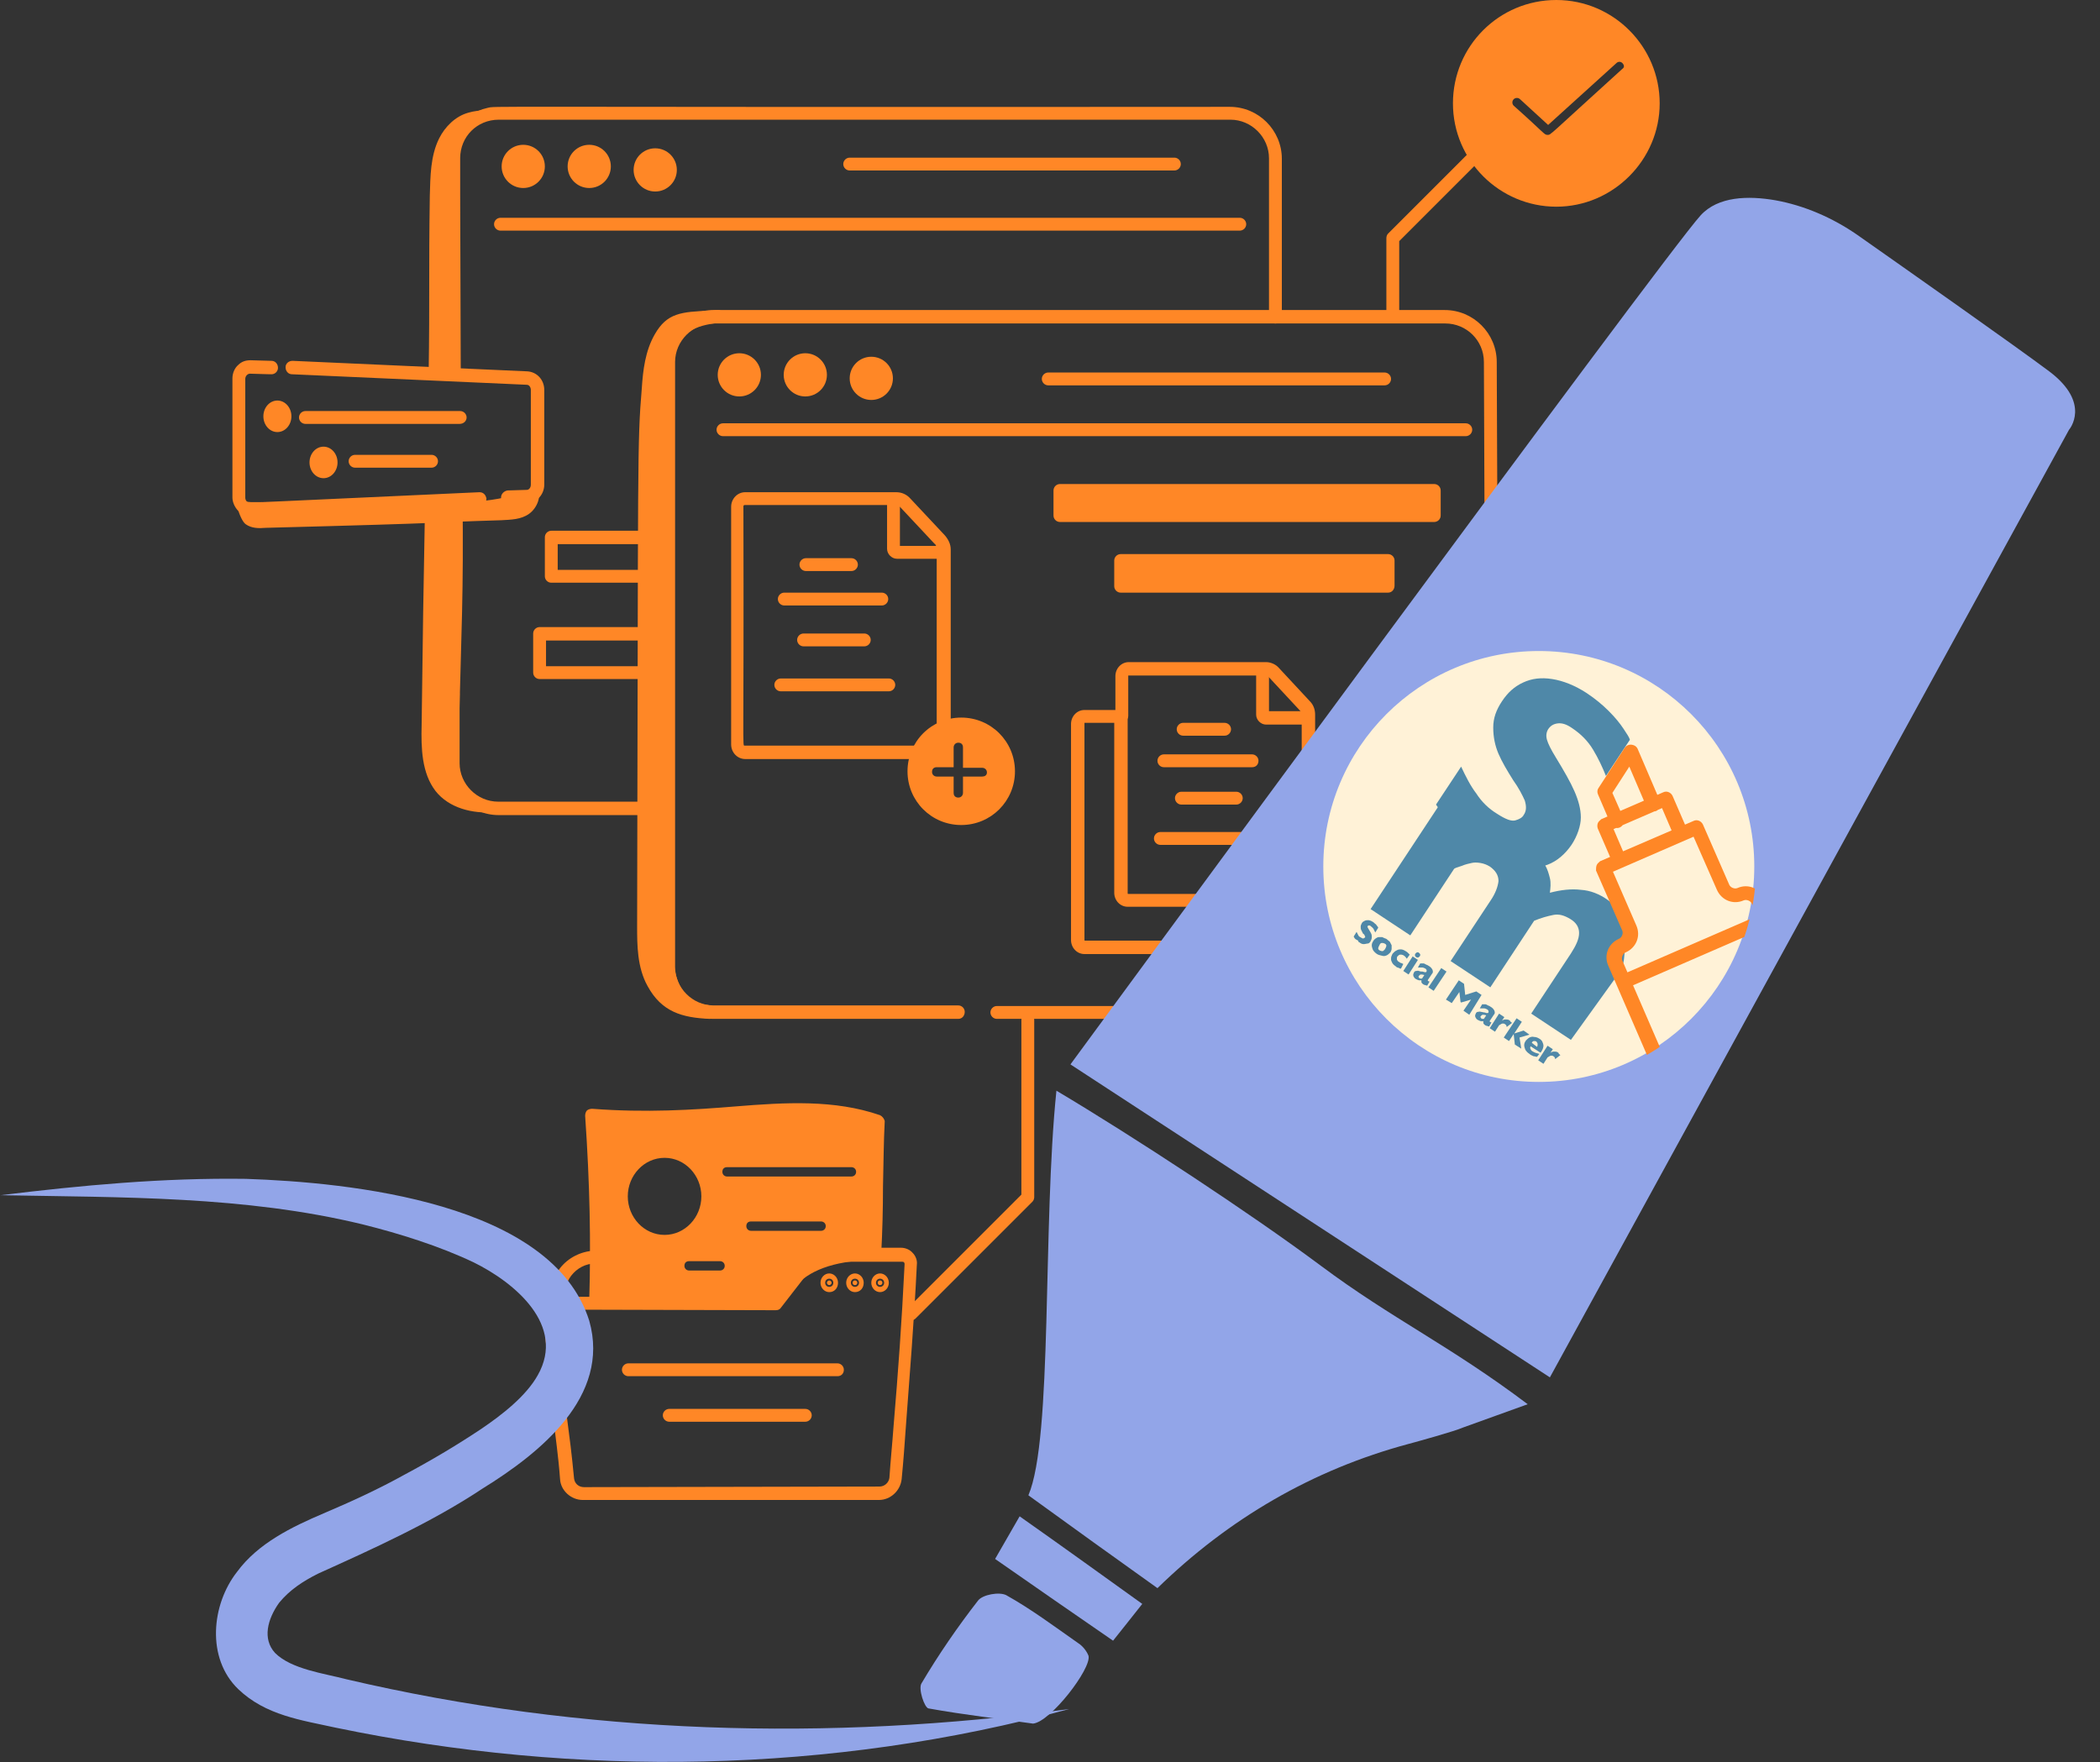 <svg xmlns="http://www.w3.org/2000/svg" xmlns:xlink="http://www.w3.org/1999/xlink" id="Livello_2_00000119798029735102081320000015303147274115672454_" x="0px" y="0px" viewBox="0 0 359.6 301.8" style="enable-background:new 0 0 359.6 301.8;" xml:space="preserve"><rect x="0" y="0" width="359.6" height="301.8" fill="#333333" stroke="none"/> <style type="text/css"> .st0{fill:#FF8726;} .st1{fill:#92A5E8;} .st2{fill:#FFF2D7;} .st3{fill:#4F88A8;} .st4{clip-path:url(#SVGID_00000050627800953473667800000009943888306769614485_);} </style> <g id="Livello_4"> <path class="st0" d="M237.1,66h-57.6c-0.6,0-1.1-0.5-1.1-1.1s0.5-1.1,1.1-1.1h57.6c0.6,0,1.1,0.5,1.1,1.1S237.7,66,237.1,66z"></path> <path class="st0" d="M95.7,224c-0.5,0-1-0.4-1.1-0.9c-0.5-2,0-4.2,1.3-5.9c1.4-1.8,3.6-2.9,5.9-3h0.3c0.6,0,1.1,0.5,1.2,1.1 s-0.5,1.1-1.1,1.1h-0.3c-1.6,0-3.1,0.8-4.1,2.1c-0.9,1.2-1.2,2.6-0.9,4c0.1,0.6-0.2,1.2-0.8,1.4C95.9,223.9,95.8,224,95.7,224 L95.7,224z"></path> <path class="st0" d="M99.8,256.9c-2,0-3.8-1.6-3.9-3.6c-0.3-4.1-0.8-7.2-1.1-10.2c-0.5-3.8-1-7.4-1.3-12.7c0-0.4-0.1-0.9-0.1-1.5 c-0.1-1.1-0.2-2.4-0.2-3.6c0-0.9,0.3-1.6,0.9-2.3c0.6-0.6,1.4-0.9,2.2-0.9h35.8l5.1-6.7c0.8-1.1,2.1-1.7,3.5-1.7h13.6 c0.7,0,1.5,0.3,2,0.9c0.5,0.5,0.8,1.3,0.7,2c-0.5,10.2-1.2,18.4-1.9,28c-0.2,2.8-0.4,5.7-0.7,8.7c-0.2,2-1.9,3.6-3.9,3.6 L99.8,256.9L99.8,256.9L99.8,256.9z M96.3,224.3c-0.2,0-0.5,0.1-0.6,0.3c-0.2,0.2-0.2,0.4-0.2,0.6c0,1.1,0.1,2.4,0.2,3.6 c0,0.6,0.1,1.1,0.1,1.5c0.3,5.3,0.8,8.8,1.3,12.6c0.4,3,0.8,6.1,1.2,10.3c0.1,0.9,0.8,1.5,1.7,1.5l0,0l50.6-0.1l0,0 c0.9,0,1.6-0.7,1.7-1.5c0.2-3,0.5-5.9,0.7-8.7c0.8-9.5,1.4-17.7,1.9-27.9c0-0.2-0.1-0.3-0.1-0.3c-0.1-0.1-0.2-0.1-0.3-0.1h-13.6 c-0.7,0-1.3,0.3-1.7,0.8l-5.5,7.1c-0.2,0.3-0.5,0.4-0.9,0.4L96.3,224.3L96.3,224.3z"></path> <path class="st0" d="M142.4,219.7c0,0.2-0.2,0.4-0.4,0.4s-0.4-0.2-0.4-0.4s0.2-0.4,0.4-0.4S142.4,219.5,142.4,219.7z"></path> <path class="st0" d="M142,221.3c-0.8,0-1.5-0.7-1.5-1.6s0.7-1.6,1.5-1.6s1.5,0.7,1.5,1.6S142.9,221.3,142,221.3z M142,219 c-0.4,0-0.7,0.3-0.7,0.7s0.3,0.7,0.7,0.7s0.7-0.3,0.7-0.7S142.4,219,142,219z"></path> <ellipse class="st0" cx="146.4" cy="219.7" rx="0.4" ry="0.4"></ellipse> <path class="st0" d="M146.4,221.3c-0.8,0-1.5-0.7-1.5-1.6s0.7-1.6,1.5-1.6s1.5,0.7,1.5,1.6S147.3,221.3,146.4,221.3z M146.4,219 c-0.4,0-0.7,0.3-0.7,0.7s0.3,0.7,0.7,0.7s0.7-0.3,0.7-0.7S146.8,219,146.4,219z"></path> <ellipse class="st0" cx="150.7" cy="219.7" rx="0.4" ry="0.4"></ellipse> <path class="st0" d="M150.7,221.3c-0.8,0-1.5-0.7-1.5-1.6s0.7-1.6,1.5-1.6s1.5,0.7,1.5,1.6S151.5,221.3,150.7,221.3z M150.7,219 c-0.4,0-0.7,0.3-0.7,0.7s0.3,0.7,0.7,0.7s0.7-0.3,0.7-0.7S151.1,219,150.7,219z"></path> <path class="st0" d="M143.4,235.7h-35.8c-0.6,0-1.1-0.5-1.1-1.1s0.5-1.1,1.1-1.1h35.8c0.6,0,1.1,0.5,1.1,1.1 S144.1,235.7,143.4,235.7z"></path> <path class="st0" d="M137.9,243.5h-23.3c-0.6,0-1.1-0.5-1.1-1.1s0.5-1.1,1.1-1.1h23.3c0.6,0,1.1,0.5,1.1,1.1 S138.5,243.5,137.9,243.5z"></path> <path class="st0" d="M150.7,191c-7.8-2.7-16.2-2.2-24.8-1.5c-7.3,0.6-15.3,1.1-24.5,0.4c-0.3,0-0.7,0.1-0.9,0.3 c-0.2,0.2-0.3,0.6-0.3,0.9c0.8,11.6,1,21.7,0.7,31.6c0,0.3,0.1,0.6,0.3,0.8s0.5,0.3,0.8,0.4l30.4,0.2l0,0c0.3,0,0.6-0.1,0.9-0.4 c1-1.2,1.9-2.2,2.6-3.1c2.5-3,6.8-4.6,13.1-4.8l0.8,0c0.6,0,1.1-0.5,1.1-1.1c0.2-3.8,0.3-7.7,0.3-11.4c0.1-3.7,0.1-7.6,0.3-11.3 C151.4,191.6,151.1,191.2,150.7,191L150.7,191z M107.5,204.9c0-3.6,2.8-6.6,6.3-6.6s6.3,3,6.3,6.6s-2.8,6.6-6.3,6.6 S107.5,208.5,107.5,204.9z M123.3,217.6H118c-0.4,0-0.8-0.3-0.8-0.8s0.3-0.8,0.8-0.8h5.3c0.4,0,0.8,0.3,0.8,0.8 S123.7,217.6,123.3,217.6z M140.6,210.8h-12c-0.4,0-0.8-0.3-0.8-0.8s0.3-0.8,0.8-0.8h12c0.4,0,0.8,0.3,0.8,0.8 S141,210.8,140.6,210.8z M145.8,201.5h-21.3c-0.4,0-0.8-0.3-0.8-0.8s0.3-0.8,0.8-0.8h21.3c0.4,0,0.8,0.3,0.8,0.8 S146.2,201.5,145.8,201.5z"></path> <path class="st0" d="M77.7,114.2L77.7,114.2c-0.6,0-1.1-0.5-1.1-1.1L77,85.8c0-0.6,0.5-1.1,1.1-1.1c0.6,0,1.1,0.5,1.1,1.1 l-0.4,27.3C78.8,113.7,78.3,114.2,77.7,114.2z"></path> <path class="st0" d="M77.8,65.2c-0.6,0-1.1-0.5-1.1-1.1l-0.1-37c0-4.1,2.8-7.7,6.8-8.6c1.9-0.4-5.9-0.1,127.2-0.2 c4.9,0,8.9,4,8.9,8.9v27.1c0,0.6-0.5,1.1-1.1,1.1s-1.1-0.5-1.1-1.1V27.1c0-3.6-3-6.6-6.6-6.6H85.4c-3.7,0-6.6,2.9-6.6,6.6V33 l0.1,31.1C78.9,64.7,78.4,65.2,77.8,65.2L77.8,65.2L77.8,65.2z"></path> <path class="st0" d="M114.5,139.6H85.4c-4.9,0-8.9-4-8.9-8.9v-11.9c0-0.6,0.5-1.1,1.1-1.1s1.1,0.5,1.1,1.1v11.9 c0,3.6,3,6.6,6.6,6.6h29.1c0.6,0,1.1,0.5,1.1,1.1S115.1,139.6,114.5,139.6L114.5,139.6z"></path> <path class="st0" d="M247.4,174.5h-76.7c-0.6,0-1.1-0.5-1.1-1.1s0.5-1.1,1.1-1.1h76.7c3.6,0,6.6-3,6.6-6.6c0-0.6,0.5-1.1,1.1-1.1 s1.1,0.5,1.1,1.1C256.3,170.5,252.3,174.5,247.4,174.5L247.4,174.5z"></path> <path class="st0" d="M164.1,174.5h-41.9c-4.9,0-8.9-4-8.9-8.9V62c0-4.9,4-8.9,8.9-8.9h125.2c4.9,0,8.9,4,8.9,8.9l0.2,49.6 c0,0.6-0.5,1.1-1.1,1.1l0,0c-0.6,0-1.1-0.5-1.1-1.1L254.1,62c0-3.7-3-6.6-6.6-6.6H122.2c-3.6,0-6.6,3-6.6,6.6v103.6 c0,3.6,3,6.6,6.6,6.6h41.9c0.6,0,1.1,0.5,1.1,1.1S164.8,174.5,164.1,174.5L164.1,174.5z"></path> <path class="st0" d="M212.3,39.5H85.7c-0.6,0-1.1-0.5-1.1-1.1s0.5-1.1,1.1-1.1h126.6c0.6,0,1.1,0.5,1.1,1.1S212.9,39.5,212.3,39.5z "></path> <path class="st0" d="M251,74.7H123.8c-0.6,0-1.1-0.5-1.1-1.1s0.5-1.1,1.1-1.1H251c0.6,0,1.1,0.5,1.1,1.1S251.6,74.7,251,74.7z"></path> <circle class="st0" cx="89.6" cy="28.5" r="3.7"></circle> <circle class="st0" cx="100.9" cy="28.5" r="3.7"></circle> <circle class="st0" cx="112.2" cy="29.1" r="3.7"></circle> <circle class="st0" cx="126.6" cy="64.2" r="3.7"></circle> <circle class="st0" cx="137.9" cy="64.2" r="3.7"></circle> <circle class="st0" cx="149.2" cy="64.8" r="3.7"></circle> <path class="st0" d="M201.1,29.2h-55.6c-0.6,0-1.1-0.5-1.1-1.1s0.5-1.1,1.1-1.1h55.6c0.6,0,1.1,0.5,1.1,1.1S201.7,29.2,201.1,29.2z "></path> <path class="st0" d="M160.3,130h-32.7c-1.3,0-2.4-1.1-2.4-2.5V86.8c0-1.4,1.1-2.5,2.4-2.5h25.9c0.9,0,1.8,0.4,2.4,1.1l0,0l5.9,6.3 c0.6,0.7,1,1.5,1,2.4v33.5C162.7,128.9,161.6,130,160.3,130L160.3,130z M127.5,86.5c-0.1,0-0.2,0.1-0.2,0.2c0.1,41.9-0.2,41,0.2,41 h32.7c0.1,0,0.2-0.1,0.2-0.2V94c0-0.3-0.1-0.7-0.4-0.9l-5.9-6.3c-0.2-0.2-0.5-0.3-0.8-0.3L127.5,86.5L127.5,86.5z"></path> <path class="st0" d="M161.1,95.7h-7.5c-0.9,0-1.7-0.8-1.7-1.7v-7.7c0-0.6,0.5-1.1,1.1-1.1s1.1,0.5,1.1,1.1v7.2h6.9 c0.6,0,1.1,0.5,1.1,1.1S161.7,95.7,161.1,95.7L161.1,95.7z"></path> <path class="st0" d="M151,103.7h-16.7c-0.6,0-1.1-0.5-1.1-1.1s0.5-1.1,1.1-1.1H151c0.6,0,1.1,0.5,1.1,1.1S151.6,103.7,151,103.7z"></path> <path class="st0" d="M148,110.7h-10.4c-0.6,0-1.1-0.5-1.1-1.1s0.5-1.1,1.1-1.1H148c0.6,0,1.1,0.5,1.1,1.1S148.6,110.7,148,110.7z"></path> <path class="st0" d="M152.2,118.4h-18.5c-0.6,0-1.1-0.5-1.1-1.1s0.5-1.1,1.1-1.1h18.5c0.6,0,1.1,0.5,1.1,1.1 S152.8,118.4,152.2,118.4z"></path> <path class="st0" d="M145.8,97.8H138c-0.6,0-1.1-0.5-1.1-1.1s0.5-1.1,1.1-1.1h7.8c0.6,0,1.1,0.5,1.1,1.1S146.4,97.8,145.8,97.8z"></path> <path class="st0" d="M222.9,155.3h-6.3c-0.6,0-1.1-0.5-1.1-1.1s0.5-1.1,1.1-1.1h6.3c0,0,0,0,0-0.1v-30.5c0-0.3-0.1-0.6-0.3-0.8 l-5.3-5.7c-0.2-0.2-0.4-0.3-0.6-0.3h-23.5c0,0,0,0,0,0.1v6.8c0,0.6-0.5,1.1-1.1,1.1s-1.1-0.5-1.1-1.1v-6.8c0-1.3,1-2.4,2.3-2.4 h23.5c0.8,0,1.7,0.4,2.2,1l5.3,5.7c0.6,0.6,0.9,1.4,0.9,2.3V153C225.2,154.3,224.1,155.3,222.9,155.3L222.9,155.3z"></path> <path class="st0" d="M223.6,124.1h-6.8c-0.9,0-1.7-0.8-1.7-1.7v-7c0-0.6,0.5-1.1,1.1-1.1s1.1,0.5,1.1,1.1v6.4h6.2 c0.6,0,1.1,0.5,1.1,1.1S224.2,124.1,223.6,124.1L223.6,124.1z"></path> <path class="st0" d="M214.4,131.4h-15.1c-0.6,0-1.1-0.5-1.1-1.1s0.5-1.1,1.1-1.1h15.1c0.6,0,1.1,0.5,1.1,1.1 S215.1,131.4,214.4,131.4z"></path> <path class="st0" d="M211.7,137.8h-9.4c-0.6,0-1.1-0.5-1.1-1.1s0.5-1.1,1.1-1.1h9.4c0.6,0,1.1,0.5,1.1,1.1S212.3,137.8,211.7,137.8 z"></path> <path class="st0" d="M215.5,144.7h-16.8c-0.6,0-1.1-0.5-1.1-1.1s0.5-1.1,1.1-1.1h16.8c0.6,0,1.1,0.5,1.1,1.1 S216.1,144.7,215.5,144.7L215.5,144.7z"></path> <path class="st0" d="M209.7,126h-7.1c-0.6,0-1.1-0.5-1.1-1.1s0.5-1.1,1.1-1.1h7.1c0.6,0,1.1,0.5,1.1,1.1S210.3,126,209.7,126z"></path> <path class="st0" d="M215.4,163.4h-29.7c-1.3,0-2.3-1.1-2.3-2.4V124c0-1.3,1-2.4,2.3-2.4h6.3c0.6,0,1.1,0.5,1.1,1.1V153 c0,0.1,0,0.1,0.1,0.1h23.5c0.6,0,1.1,0.5,1.1,1.1v6.8C217.7,162.3,216.7,163.4,215.4,163.4L215.4,163.4z M185.7,123.8 c0,0,0,0,0,0.1V161c0,0.1,0,0.1,0.1,0.1h29.7c0,0,0,0,0-0.1v-5.7h-22.4c-1.3,0-2.3-1.1-2.3-2.4v-29.1 C190.8,123.8,185.7,123.8,185.7,123.8z"></path> <path class="st0" d="M164.6,122.9c-5.1,0-9.2,4.1-9.2,9.2c0,5.1,4.1,9.2,9.2,9.2s9.2-4.1,9.2-9.2S169.7,122.9,164.6,122.9z M168.2,133h-3.3v2.8c0,0.4-0.3,0.8-0.8,0.8s-0.8-0.3-0.8-0.8V133h-2.9c-0.4,0-0.8-0.3-0.8-0.8s0.3-0.8,0.8-0.8h2.9V128 c0-0.4,0.3-0.8,0.8-0.8s0.8,0.3,0.8,0.8v3.5h3.3c0.4,0,0.8,0.3,0.8,0.8S168.6,133,168.2,133z"></path> <path class="st0" d="M113.1,57.9c-1.5,2.6-1.9,5.7-2.1,8.7c-0.8,9.7-0.6,12.5-0.8,92.1c0,3.3,0,6.8,1.6,9.6c2,3.6,4.7,4.8,9.7,5 c-2.8-0.3-4.7-1.3-6-3.8c-1.3-2.5-1.4-5.4-1.4-8.2c-0.1-13.9-0.8-81.3-0.8-90.6c0-3.6-0.4-7.9,1-11.2c1.6-3.8,4.8-4.9,8.6-5.3 C117,54.6,115,54.5,113.1,57.9L113.1,57.9z"></path> <path class="st0" d="M121.5,174.5c-4.7-0.2-8.2-1.2-10.6-5.6c-1.8-3.2-1.8-7.1-1.8-10.2c0.2-80.9,0-82.6,0.8-92.2 c0.2-3.1,0.6-6.4,2.2-9.2l0,0c2.1-3.7,4.5-3.9,9.6-4.1l1.2-0.1c0.6,0,1.1,0.4,1.2,1s-0.4,1.2-1,1.2c-4.2,0.4-6.5,1.8-7.7,4.7 c-1.1,2.6-1,6-1,9c0,0.6,0,1.2,0,1.7l0.8,90.6c0,2.5,0.1,5.4,1.3,7.7c1.1,2,2.4,2.9,5.1,3.2c0.6,0.1,1,0.6,1,1.2 C122.6,174.1,122.1,174.5,121.5,174.5L121.5,174.5z M112.1,66.2c0,0.2,0,0.4-0.1,0.6c-0.8,9.6-0.6,12.2-0.8,92c0,3,0,6.4,1.5,9.1 c0.5,0.9,1.1,1.6,1.7,2.2c-1.4-2.8-1.4-5.9-1.5-8.7l-0.8-90.6c0-0.6,0-1.1,0-1.7C112.1,68.2,112.1,67.2,112.1,66.2z M113.1,57.9 L113.1,57.9L113.1,57.9z"></path> <path class="st0" d="M84.6,139.1c-3.7,0.3-7.7-0.7-10-3.6c-2.4-3.1-2.5-7.4-2.4-11.3c0.2-16,0.3-22.7,0.6-38.7 c0.9,0.2,1.3-0.2,2.7-0.2c0.5,0,1.8-0.3,2.3-0.3c0.4,0,1.1,0.5,1.4,0.4c0.2,15.9-0.2,22.8-0.6,38.9c-0.1,3.4-1.4,7.8,0.1,10.8 C79.9,137.2,82.2,139,84.6,139.1L84.6,139.1z"></path> <path class="st0" d="M75.3,64.3c-1.3,0-1-0.5-1.9-0.2c0.2-13.4,0-17.1,0.2-30.6c0.1-3.3,0.1-6.8,1.6-9.8c1-2,2.8-3.8,5-4.4 c2-0.6,4-0.3,6-0.8c-0.8,0.2-1.7,0.6-2.5,1c-2.6,1.5-4.7,4.2-5.5,6.9c-0.2,0.8-0.4,1.7-0.5,2.6c-0.1,1.3-0.1,2.6,0,3.9 c0.1,1.7,0.3,3.5,0.3,5.1c0.4,12,0.2,14.4,0.4,26.2c-0.4-0.1-0.9,0-1.4,0C76.6,64.2,75.8,64.4,75.3,64.3L75.3,64.3z"></path> <path class="st0" d="M87.1,138.7c-0.8,0.4-1.6,0.5-2.5,0.4C85.4,139,86.3,138.9,87.1,138.7z"></path> <rect x="181.5" y="84" class="st0" width="64.1" height="4.3"></rect> <path class="st0" d="M245.6,89.4h-64.1c-0.6,0-1.1-0.5-1.1-1.1V84c0-0.6,0.5-1.1,1.1-1.1h64.1c0.6,0,1.1,0.5,1.1,1.1v4.3 C246.7,88.9,246.2,89.4,245.6,89.4z M182.6,87.2h61.9v-2.1h-61.9V87.2z"></path> <rect x="191.9" y="96" class="st0" width="45.8" height="4.3"></rect> <path class="st0" d="M237.7,101.5h-45.8c-0.6,0-1.1-0.5-1.1-1.1V96c0-0.6,0.5-1.1,1.1-1.1h45.8c0.6,0,1.1,0.5,1.1,1.1v4.3 C238.8,101,238.3,101.5,237.7,101.5z M193,99.2h43.6v-2.1H193V99.2z"></path> <path class="st0" d="M156.1,226.1c-0.3,0-0.6-0.1-0.8-0.3c-0.4-0.4-0.4-1.1,0-1.6l19.6-19.6v-29.9c0-0.6,0.5-1.1,1.1-1.1 s1.1,0.5,1.1,1.1V205c0,0.3-0.1,0.6-0.3,0.8l-20,20C156.6,226,156.4,226.1,156.1,226.1L156.1,226.1z"></path> <path class="st0" d="M266.5,0c-9.8,0-17.7,7.9-17.7,17.7s8,17.7,17.7,17.7s17.7-8,17.7-17.7S276.3,0,266.5,0z M277.8,11.8 C265,23.4,265.6,23.1,265,23.1s-0.4-0.2-5.8-5c-0.3-0.3-0.3-0.8,0-1.1c0.3-0.3,0.8-0.3,1.1,0l4.8,4.4l11.7-10.6 c0.3-0.3,0.8-0.3,1.1,0.1S278.1,11.6,277.8,11.8L277.8,11.8z"></path> <path class="st0" d="M238.5,55.3c-0.6,0-1.1-0.5-1.1-1.1V40.8c0-0.3,0.1-0.6,0.3-0.8l14.4-14.4c0.4-0.4,1.1-0.4,1.6,0 s0.4,1.1,0,1.6l-14.1,14.1v12.9C239.6,54.8,239.1,55.3,238.5,55.3L238.5,55.3z"></path> <path class="st0" d="M42.1,89.8c1,0.7,2.2,0.7,3.4,0.6c34.8-0.9,26.8-0.9,40.3-1.3c1.7-0.1,3.4-0.1,4.8-1.1c1.4-1,2.3-3.2,1.3-4.7 c-5.6,2.8-11.9,2.8-18.1,2.8c-12.8,0-17.5-0.1-30.3-0.1c-0.8,0-1.7,0-2.4-0.5c-0.7-0.5-1.1-1.6-0.6-2.3 C39.7,84.4,41,89.1,42.1,89.8L42.1,89.8z"></path> <path class="st0" d="M86.9,86.3c-0.6,0-1.1-0.5-1.1-1.1c0-0.6,0.5-1.1,1.1-1.2l3.3-0.1c0.4,0,0.7-0.4,0.7-0.9V66.8 c0-0.5-0.3-0.9-0.7-0.9L50,64.1c-0.6,0-1.1-0.5-1.1-1.2s0.6-1.1,1.2-1.1l40.2,1.8c1.6,0.1,2.9,1.4,2.9,3.2v16.2 c0,1.7-1.3,3.1-2.9,3.2L86.9,86.3C86.9,86.4,86.9,86.4,86.9,86.3L86.9,86.3z"></path> <path class="st0" d="M40.8,87.5c-0.6-0.6-1-1.5-1-2.3V64.8c0-0.9,0.4-1.8,1-2.3c0.6-0.6,1.3-0.8,2.1-0.8l3.6,0.1 c0.6,0,1.1,0.5,1.1,1.2c0,0.6-0.5,1.1-1.1,1.1c-0.1,0-0.6,0-3.7-0.1c-0.4,0-0.8,0.4-0.8,0.9v20.3c0,0.6,0.4,0.9,0.8,0.9l39.3-1.8 c0.7,0,1.1,0.5,1.2,1.1c0,0.6-0.5,1.1-1.1,1.2H82l-39,1.8C42.1,88.3,41.4,88,40.8,87.5L40.8,87.5z"></path> <path class="st0" d="M78.7,72.6H52.3c-0.6,0-1.1-0.5-1.1-1.1s0.5-1.1,1.1-1.1h26.5c0.6,0,1.1,0.5,1.1,1.1S79.4,72.6,78.7,72.6z"></path> <path class="st0" d="M73.9,80.1H60.8c-0.6,0-1.1-0.5-1.1-1.1s0.5-1.1,1.1-1.1h13.1c0.6,0,1.1,0.5,1.1,1.1S74.5,80.1,73.9,80.1z"></path> <ellipse class="st0" cx="47.5" cy="71.3" rx="2.4" ry="2.7"></ellipse> <ellipse class="st0" cx="55.4" cy="79.2" rx="2.4" ry="2.7"></ellipse> <path class="st0" d="M111.5,116.3H92.4c-0.6,0-1.1-0.5-1.1-1.1v-6.7c0-0.6,0.5-1.1,1.1-1.1h19.2c0.6,0,1.1,0.5,1.1,1.1v6.7 C112.6,115.8,112.1,116.3,111.5,116.3z M93.5,114.1h16.9v-4.4H93.5V114.1z"></path> <path class="st0" d="M113.6,99.8H94.4c-0.6,0-1.1-0.5-1.1-1.1v-6.7c0-0.6,0.5-1.1,1.1-1.1h19.2c0.6,0,1.1,0.5,1.1,1.1v6.7 C114.7,99.3,114.2,99.8,113.6,99.8z M95.5,97.6h16.9v-4.4H95.5V97.6z"></path> <path class="st0" d="M269,121.6c-9.6-5.8-21.9-2.6-27.6,6.7c-5.5,9-3,20.8,5.6,26.8l0,0l0,0c6.6,4.7,15.6,4.9,22.5,0.4l0,0 C281.7,147.6,281.7,129.4,269,121.6L269,121.6z M272.2,147c-4.6,7.5-14.4,9.9-21.8,5.3c-7.6-4.6-9.9-14.4-5.3-21.8 c0.2-0.3,0.3-0.6,0.5-0.8c4.7-6.8,14.1-8.9,21.3-4.5C274.3,129.7,276.7,139.5,272.2,147L272.2,147z"></path> <path class="st0" d="M246.4,156.1C246.4,156.1,246.4,156,246.4,156.1c-8.9-6.3-11.7-18.7-5.9-28.3c5.9-9.9,19-13.2,29.1-7.1 c13.3,8.1,13.5,27.4,0.5,35.9c0,0,0,0-0.1,0c-1.3,0.8-2.6,1.5-4,2C259.4,161.1,252,160,246.4,156.1L246.4,156.1z M268.9,154.6 C268.9,154.6,269,154.6,268.9,154.6c11.6-7.5,11.4-24.8-0.5-32c-9-5.5-20.7-2.5-26,6.4c-5.3,8.7-2.7,19.7,5.3,25.3 C253.4,158.4,262.1,159.1,268.9,154.6L268.9,154.6z M249.8,153.3c-8.1-4.9-10.6-15.4-5.7-23.4c0.2-0.3,0.4-0.6,0.6-0.9 c5.1-7.4,15.1-9.5,22.8-4.8c3.9,2.3,6.6,6.1,7.7,10.5c1.1,4.4,0.4,9-2,12.9l0,0C268.2,155.7,257.7,158.1,249.8,153.3z M246.5,130.3 c-0.2,0.2-0.3,0.5-0.5,0.8c-4.7,7.7-1.4,17.5,6.3,21c6.8,3.2,14.9,0.8,18.9-5.7l0,0c2-3.4,2.6-7.3,1.7-11.1 c-0.9-3.8-3.3-7.1-6.7-9.1C259.6,122.1,251,123.9,246.5,130.3L246.5,130.3z"></path> </g> <g id="Livello_2-2"> <path class="st1" d="M183.1,292.7c-40.7,11.1-84.2,11.8-125.6,3.2c-5.9-1.3-12-2.1-16.7-6.6c-5.5-5.3-4.6-14.5-0.2-20.1 c3.6-4.9,9.4-7.7,14.8-10c4.7-2,9.3-4.1,13.8-6.6c4.5-2.4,8.9-5,13.1-7.8c3.7-2.5,7.8-5.7,9.8-9.3c4.8-8.5-3.9-15.8-11-19.3 c-5.9-2.8-12.6-4.9-19-6.5c-20.2-4.9-41.1-4.6-62-5c13.9-1.7,27.8-3,42-2.8c17.7,0.6,52.4,4,58.8,24.3c3.7,13-8.5,22.7-18.2,28.7 c-8.7,5.8-18.9,10.4-28.2,14.6c-2.6,1.3-4.9,2.8-6.7,5c-2,2.8-2.9,6.2-0.7,8.6c2.8,2.8,8.4,3.5,12.2,4.5 C99.8,297.1,141.9,298.3,183.1,292.7L183.1,292.7L183.1,292.7z"></path> <g id="Livello_2-2_00000052065308580263860060000007126678298075729831_"> <path class="st1" d="M250.5,244.5c-1.3,0.6-7.8,2.4-9.3,2.8c-16.4,4.4-30.8,12.8-43,24.7c-7.3-5.2-14.5-10.4-22.1-15.9 c4.2-9.8,2.4-46.1,4.8-69.3c13.1,7.8,33.1,20.9,45.3,30c12.2,9.1,22,13.6,35.4,23.7"></path> <path class="st1" d="M176.9,295.2c-5.6-0.8-11.8-1.5-17.9-2.6c-0.7-0.1-1.8-3.4-1.2-4.3c2.9-4.9,6.2-9.7,9.7-14.2 c0.8-1,3.6-1.5,4.8-0.9c4.3,2.4,8.3,5.4,12.3,8.2c0.8,0.5,1.5,1.4,1.8,2.2C186.9,285.8,179.9,294.9,176.9,295.2"></path> <path class="st1" d="M195.6,274.7c-1.6,2-3.3,4.2-5,6.3c-6.7-4.6-13.3-9.2-20.2-14c1.2-2.1,2.7-4.7,4.2-7.3 C181.7,264.7,188.5,269.6,195.6,274.7"></path> <path class="st1" d="M183.3,182.3l82.1,53.6l88.9-162.3c0,0,3.9-4.5-3.4-10c-5.6-4.2-24.5-17.5-32.9-23.4c-4.2-2.9-9-5-14-5.9 c-4.6-0.8-9.8-0.7-12.8,2.6C284.9,43.8,183.3,182.3,183.3,182.3L183.3,182.3z"></path> </g> <g id="Livello_1-2"> <circle class="st2" cx="263.5" cy="148.4" r="36.9"></circle> <path class="st3" d="M234.7,161.2c-0.1,0.2-0.3,0.4-0.5,0.4s-0.4,0.1-0.7,0.1c-0.2,0-0.5-0.1-0.7-0.3c-0.1,0-0.2-0.1-0.2-0.2 s-0.2-0.2-0.4-0.3s-0.3-0.3-0.4-0.5l0.5-0.8c0.1,0.2,0.2,0.4,0.3,0.6c0.1,0.2,0.3,0.3,0.5,0.4c0.2,0.1,0.3,0.2,0.4,0.1 c0.1,0,0.1-0.1,0.2-0.1c0.1-0.1,0.1-0.2,0-0.3c0-0.1-0.1-0.3-0.3-0.4c-0.1-0.2-0.2-0.4-0.3-0.6c-0.1-0.2-0.1-0.4-0.1-0.6 c0-0.2,0.1-0.4,0.2-0.6c0.1-0.2,0.3-0.3,0.5-0.4c0.2-0.1,0.4-0.1,0.6-0.1c0.2,0,0.5,0.1,0.8,0.3c0.2,0.1,0.3,0.3,0.5,0.4 c0.1,0.1,0.2,0.3,0.3,0.4c0.1,0.1,0.1,0.2,0.1,0.2l-0.5,0.8c-0.1-0.2-0.2-0.4-0.3-0.6c-0.1-0.2-0.3-0.3-0.5-0.5 c-0.1-0.1-0.2-0.1-0.3-0.1c-0.1,0-0.2,0.1-0.2,0.1c0,0.1-0.1,0.1,0,0.2c0,0.1,0.1,0.2,0.2,0.4c0.2,0.3,0.3,0.5,0.4,0.7 s0.1,0.4,0.1,0.6C234.9,160.8,234.8,161,234.7,161.2L234.7,161.2z"></path> <path class="st3" d="M238.1,163.1c-0.2,0.2-0.4,0.4-0.6,0.5c-0.2,0.1-0.5,0.2-0.8,0.1s-0.6-0.1-0.9-0.3c-0.3-0.2-0.5-0.4-0.7-0.7 c-0.1-0.3-0.2-0.5-0.2-0.8c0-0.3,0.1-0.5,0.3-0.8c0.1-0.2,0.3-0.3,0.4-0.4c0.2-0.1,0.3-0.2,0.5-0.2c0.2,0,0.4,0,0.6,0 c0.2,0.1,0.4,0.2,0.7,0.3c0.2,0.2,0.4,0.3,0.6,0.5c0.1,0.2,0.2,0.4,0.3,0.6c0,0.2,0,0.4,0,0.6 C238.3,162.7,238.2,162.9,238.1,163.1L238.1,163.1z M237.2,162.5c0.1-0.2,0.2-0.4,0.2-0.5c0-0.2-0.1-0.3-0.3-0.4 c-0.2-0.1-0.3-0.1-0.5-0.1s-0.3,0.2-0.4,0.4c-0.1,0.2-0.2,0.4-0.2,0.5c0,0.2,0.1,0.3,0.3,0.4c0.2,0.1,0.3,0.1,0.5,0.1 C236.9,162.8,237.1,162.7,237.2,162.5L237.2,162.5z"></path> <path class="st3" d="M239.9,165.9c-0.1,0-0.2,0-0.3-0.1c-0.1,0-0.2-0.1-0.3-0.1s-0.2-0.1-0.3-0.2c-0.3-0.2-0.5-0.4-0.6-0.6 c-0.1-0.2-0.2-0.4-0.2-0.6c0-0.2,0-0.4,0.1-0.6c0.1-0.2,0.1-0.3,0.2-0.4c0.1-0.1,0.2-0.2,0.3-0.3c0.1-0.1,0.3-0.2,0.5-0.3 c0.2-0.1,0.4-0.1,0.6-0.1c0.2,0,0.5,0.1,0.8,0.3c0.2,0.1,0.3,0.2,0.4,0.3c0.1,0.1,0.2,0.2,0.3,0.3l-0.5,0.7 c-0.2-0.3-0.4-0.5-0.6-0.6c-0.2-0.1-0.3-0.1-0.5-0.1c-0.2,0-0.3,0.1-0.5,0.3c-0.1,0.1-0.1,0.3-0.1,0.4s0,0.2,0.1,0.3 c0.1,0.1,0.1,0.2,0.2,0.2c0.1,0.1,0.2,0.1,0.3,0.2c0.1,0,0.3,0.1,0.5,0.2L239.9,165.9L239.9,165.9z"></path> <path class="st3" d="M241.2,166.9l-0.9-0.6l1.6-2.5l0.9,0.6L241.2,166.9z M243.1,163.8c-0.1,0.1-0.2,0.2-0.3,0.2 c-0.1,0-0.2,0-0.3-0.1c-0.1,0-0.1-0.1-0.2-0.2c0-0.1,0-0.1,0-0.2s0-0.1,0.1-0.2c0.1-0.1,0.2-0.2,0.3-0.2c0.1,0,0.2,0,0.3,0.1 s0.2,0.2,0.2,0.3C243.2,163.6,243.2,163.7,243.1,163.8z"></path> <path class="st3" d="M244.4,168.8c-0.2,0-0.3-0.1-0.4-0.1c-0.1,0-0.3-0.1-0.4-0.2c-0.1-0.1-0.2-0.2-0.2-0.3c0-0.1,0-0.2,0-0.3 c-0.1,0-0.3,0-0.4,0c-0.1,0-0.3-0.1-0.5-0.2c-0.2-0.1-0.3-0.2-0.4-0.4c-0.1-0.1-0.1-0.3-0.1-0.4c0-0.1,0.1-0.2,0.1-0.3 c0.1-0.2,0.2-0.3,0.4-0.3c0.1,0,0.3-0.1,0.5,0s0.4,0.1,0.6,0.1c0.1,0,0.3,0.1,0.3,0.1c0.1,0,0.1,0,0.2,0c0,0,0.1,0,0.1,0 c0.1-0.1,0.1-0.2,0.1-0.3c0-0.1-0.1-0.2-0.2-0.3c-0.2-0.1-0.4-0.2-0.6-0.2c-0.2,0-0.4,0-0.7,0l0.4-0.7c0.2,0,0.3,0,0.5,0 c0.2,0,0.3,0.1,0.5,0.2c0.2,0.1,0.3,0.1,0.4,0.2c0.4,0.2,0.6,0.5,0.7,0.7c0.1,0.3,0.1,0.5-0.1,0.7l-0.6,0.9 c-0.1,0.1-0.1,0.2-0.1,0.2s0,0.1,0,0.1c0.1,0,0.1,0.1,0.3,0.1L244.4,168.8L244.4,168.8z M243.5,167.6l0.4-0.6 c-0.3-0.1-0.5-0.1-0.6-0.1c-0.1,0-0.2,0.1-0.3,0.2c-0.1,0.1-0.1,0.2-0.1,0.2c0,0.1,0.1,0.1,0.1,0.2c0.1,0,0.1,0.1,0.2,0.1 C243.4,167.6,243.4,167.6,243.5,167.6L243.5,167.6z"></path> <path class="st3" d="M245.5,169.7l-0.9-0.6l2.2-3.3l0.9,0.6L245.5,169.7z"></path> <path class="st3" d="M251.6,173.8l-1-0.7l1.3-1.9l-1.7,0.5l-0.1-0.1l-0.2-1.7l-1.3,1.9l-1-0.6l2.2-3.3l0.9,0.6l0.2,1.9l1.9-0.6 l0.9,0.6L251.6,173.8L251.6,173.8z"></path> <path class="st3" d="M255,175.8c-0.2,0-0.3-0.1-0.4-0.1c-0.1,0-0.3-0.1-0.4-0.2c-0.1-0.1-0.2-0.2-0.2-0.3c0-0.1,0-0.2,0-0.3 c-0.1,0-0.3,0-0.4,0c-0.1,0-0.3-0.1-0.5-0.2c-0.2-0.1-0.3-0.2-0.4-0.4c-0.1-0.1-0.1-0.3-0.1-0.4c0-0.1,0.1-0.2,0.1-0.3 c0.1-0.2,0.2-0.3,0.4-0.3c0.1,0,0.3-0.1,0.5,0c0.2,0,0.4,0.1,0.6,0.1c0.1,0,0.3,0.1,0.3,0.1c0.1,0,0.1,0,0.2,0c0,0,0.1,0,0.1,0 c0.1-0.1,0.1-0.2,0.1-0.3c0-0.1-0.1-0.2-0.2-0.3c-0.2-0.1-0.4-0.2-0.6-0.2c-0.2,0-0.4,0-0.7,0l0.4-0.7c0.2,0,0.3,0,0.5,0 c0.2,0,0.3,0.1,0.5,0.2c0.2,0.1,0.3,0.1,0.4,0.2c0.4,0.2,0.6,0.5,0.7,0.7c0.1,0.3,0.1,0.5-0.1,0.7l-0.6,0.9 c-0.1,0.1-0.1,0.2-0.1,0.2s0,0.1,0,0.1c0.1,0,0.1,0.1,0.3,0.1L255,175.8L255,175.8z M254.1,174.5l0.4-0.6 c-0.3-0.1-0.5-0.1-0.6-0.1c-0.1,0-0.2,0.1-0.3,0.2c-0.1,0.1-0.1,0.2-0.1,0.2s0.1,0.1,0.1,0.2c0.1,0,0.1,0.1,0.2,0.1 C253.9,174.5,254,174.5,254.1,174.5L254.1,174.5z"></path> <path class="st3" d="M258.9,175.2l-0.9,0.7c0-0.2-0.1-0.4-0.3-0.5c-0.1-0.1-0.3-0.1-0.4-0.1s-0.3,0.1-0.6,0.3l-0.7,1.1l-0.9-0.6 l1.6-2.5l0.9,0.6l-0.4,0.6c0.2-0.1,0.3-0.2,0.6-0.2c0.2,0,0.4,0,0.6,0.1c0.1,0.1,0.2,0.1,0.2,0.2S258.9,175.1,258.9,175.2 L258.9,175.2z"></path> <path class="st3" d="M260.5,179.6l-1.1-0.7l-0.2-1.8l-0.8,1.2l-0.9-0.6l2.2-3.3l0.9,0.6l-1.3,2l1.6-0.5l1,0.7l-1.7,0.5 L260.5,179.6L260.5,179.6z"></path> <path class="st3" d="M263.8,180.3l-1.7-1.1c-0.1,0.2-0.1,0.3,0,0.5c0.1,0.2,0.2,0.3,0.4,0.4c0.3,0.2,0.7,0.3,1.1,0.4l-0.4,0.5 c-0.2,0-0.4-0.1-0.6-0.1c-0.2-0.1-0.5-0.2-0.7-0.4c-0.3-0.2-0.5-0.4-0.7-0.7c-0.1-0.3-0.2-0.5-0.2-0.8c0-0.3,0.1-0.5,0.3-0.8 c0.2-0.2,0.4-0.4,0.6-0.5c0.2-0.1,0.5-0.2,0.8-0.1c0.3,0,0.6,0.1,0.9,0.3c0.2,0.1,0.4,0.3,0.5,0.5c0.1,0.2,0.2,0.5,0.2,0.7 s-0.1,0.6-0.3,0.9L263.8,180.3L263.8,180.3z M263.2,179.3c0.1-0.2,0.1-0.3,0.1-0.5c0-0.1-0.1-0.3-0.2-0.4 c-0.1-0.1-0.3-0.1-0.4-0.1c-0.2,0-0.3,0.1-0.4,0.3L263.2,179.3z"></path> <path class="st3" d="M267.2,180.7l-0.9,0.7c0-0.2-0.1-0.4-0.3-0.5c-0.1-0.1-0.3-0.1-0.4-0.1s-0.3,0.1-0.6,0.3l-0.7,1.1l-0.9-0.6 l1.6-2.5l0.9,0.6l-0.4,0.6c0.2-0.1,0.3-0.2,0.6-0.2c0.2,0,0.4,0,0.6,0.1c0.1,0.1,0.2,0.1,0.2,0.2S267.1,180.6,267.2,180.7 L267.2,180.7z"></path> <path class="st3" d="M269.1,144.7c-1.1,1.6-2.5,2.8-4.1,3.4c-1.6,0.6-3.4,0.8-5.4,0.4s-3.9-1.2-5.8-2.5c-0.5-0.4-1.2-0.8-1.9-1.4 c-0.7-0.6-1.7-1.5-2.8-2.7c-1.1-1.2-2.2-2.6-3.2-4.1l4.3-6.5c0.8,1.7,1.6,3.3,2.6,4.6c0.9,1.4,2.1,2.6,3.6,3.5 c1.4,0.9,2.4,1.3,3.1,1.1c0.7-0.2,1.2-0.5,1.4-0.9c0.5-0.7,0.5-1.5,0.2-2.5c-0.4-0.9-1-2.1-2-3.5c-1-1.6-1.9-3.1-2.5-4.5 c-0.6-1.4-0.9-2.9-0.9-4.5s0.5-3,1.5-4.5c1-1.5,2.1-2.5,3.6-3.2s3.1-0.9,5-0.6c1.9,0.3,3.9,1.1,5.9,2.4c1.5,1,2.7,2,3.8,3.1 c1.1,1.1,1.9,2.1,2.5,3c0.6,0.9,1,1.5,1.1,1.9l-4.1,6.2c-0.6-1.5-1.3-3-2.2-4.5c-0.9-1.5-2.1-2.7-3.6-3.7c-1-0.7-1.8-0.9-2.5-0.8 c-0.7,0.1-1.2,0.4-1.6,1c-0.3,0.5-0.4,1.1-0.2,1.8c0.2,0.7,0.7,1.7,1.5,3c1.4,2.3,2.5,4.2,3.2,5.8c0.7,1.6,1.1,3.1,1.1,4.5 S270.1,143.2,269.1,144.7L269.1,144.7z"></path> <path class="st3" d="M269,178.1l-6.8-4.5l6.8-10.3c0.9-1.4,1.4-2.5,1.4-3.5c0-1-0.5-1.8-1.5-2.4c-1-0.6-1.9-0.9-2.9-0.7 c-1,0.2-2.1,0.5-3.3,1l-7.5,11.4l-6.8-4.5l6.8-10.3c0.9-1.3,1.3-2.5,1.4-3.4c0-1-0.5-1.8-1.5-2.5c-0.5-0.3-1-0.5-1.6-0.6 c-0.6-0.1-1.1-0.1-1.5,0c-0.4,0.1-1,0.2-1.7,0.5c-0.7,0.2-1.2,0.4-1.3,0.5l-7.5,11.4l-6.8-4.5l12.8-19.4l6.8,4.5l-1.8,2.8 c1.7-0.4,3.3-0.5,4.7-0.3c1.4,0.2,2.8,0.8,4.2,1.7c0.7,0.4,1.2,0.9,1.8,1.4c0.5,0.5,1,1.1,1.4,1.8c0.4,0.7,0.6,1.4,0.8,2.2 s0.1,1.7,0,2.5c1.9-0.5,3.7-0.7,5.3-0.5c1.6,0.1,3.2,0.7,4.7,1.8s2.6,2.2,3.3,3.5c0.6,1.3-0.1,3.3-0.4,4.8c-0.3,1.5,0,2.5-1.1,4.2 L269,178.1L269,178.1z"></path> <g> <defs> <circle id="SVGID_1_" cx="263.5" cy="148.4" r="37.2"></circle> </defs> <clipPath id="SVGID_00000029042202796288110530000004404920743389480084_"> <use xlink:href="#SVGID_1_" style="overflow:visible;"></use> </clipPath> <g style="clip-path:url(#SVGID_00000029042202796288110530000004404920743389480084_);"> <path class="st0" d="M273.4,148.2c0.1-0.3,0.4-0.5,0.6-0.7l16-6.9c0.6-0.3,1.3,0,1.6,0.6l0,0l4.5,10.3c0.2,0.5,0.9,0.8,1.4,0.6 c1.8-0.8,3.8,0,4.6,1.8l17.5,40.4c3.1,7.4-0.3,15.9-7.7,19c-7.3,3.1-15.8-0.2-19-7.5l-17.5-40.4c-0.8-1.8,0-3.8,1.8-4.6 c0.5-0.2,0.8-0.9,0.6-1.4l-4.5-10.3C273.3,148.8,273.3,148.5,273.4,148.2L273.4,148.2z M290,143.3l-13.8,6l4,9.2 c0.8,1.8,0,3.8-1.8,4.6c-0.5,0.2-0.8,0.9-0.6,1.4l17.5,40.4l0,0c2.7,6.1,9.8,8.9,15.9,6.3c6.1-2.7,8.9-9.8,6.3-15.9L300,154.8 c-0.2-0.5-0.9-0.8-1.4-0.6c-1.8,0.8-3.8,0-4.6-1.8L290,143.3L290,143.3z M273.6,135.2c0-0.1,0.1-0.1,0.1-0.2l4.5-6.9 c0.4-0.6,1.1-0.7,1.7-0.4c0.2,0.1,0.4,0.3,0.5,0.5l3.9,9.1c0.3,0.6-0.1,1.3-0.7,1.6c-0.6,0.2-1.3,0-1.6-0.6l-3-7l-2.9,4.5 l1.9,4.3c0.3,0.6,0,1.3-0.6,1.6c-0.6,0.3-1.3,0-1.6-0.6l-2.1-4.9C273.5,135.8,273.5,135.5,273.6,135.2L273.6,135.2z M277,167.7 c0.1-0.3,0.3-0.5,0.6-0.7l24.4-10.6c0.6-0.3,1.3,0,1.6,0.6c0.3,0.6,0,1.3-0.6,1.6l-24.4,10.6c-0.6,0.3-1.3,0-1.6-0.6 C276.8,168.4,276.8,168.1,277,167.7L277,167.7z M273.6,141c0.1-0.3,0.4-0.5,0.6-0.7l10.6-4.6c0.6-0.3,1.3,0,1.6,0.6l0,0l2.6,6 c0.2,0.6-0.1,1.3-0.7,1.6c-0.6,0.2-1.3,0-1.6-0.6l-2.1-4.9l-8.3,3.6l2.1,4.9c0.3,0.6,0,1.3-0.6,1.6c-0.6,0.3-1.3,0-1.6-0.6l0,0 l-2.6-6C273.5,141.6,273.5,141.3,273.6,141L273.6,141z"></path> </g> </g> </g> </g> </svg>